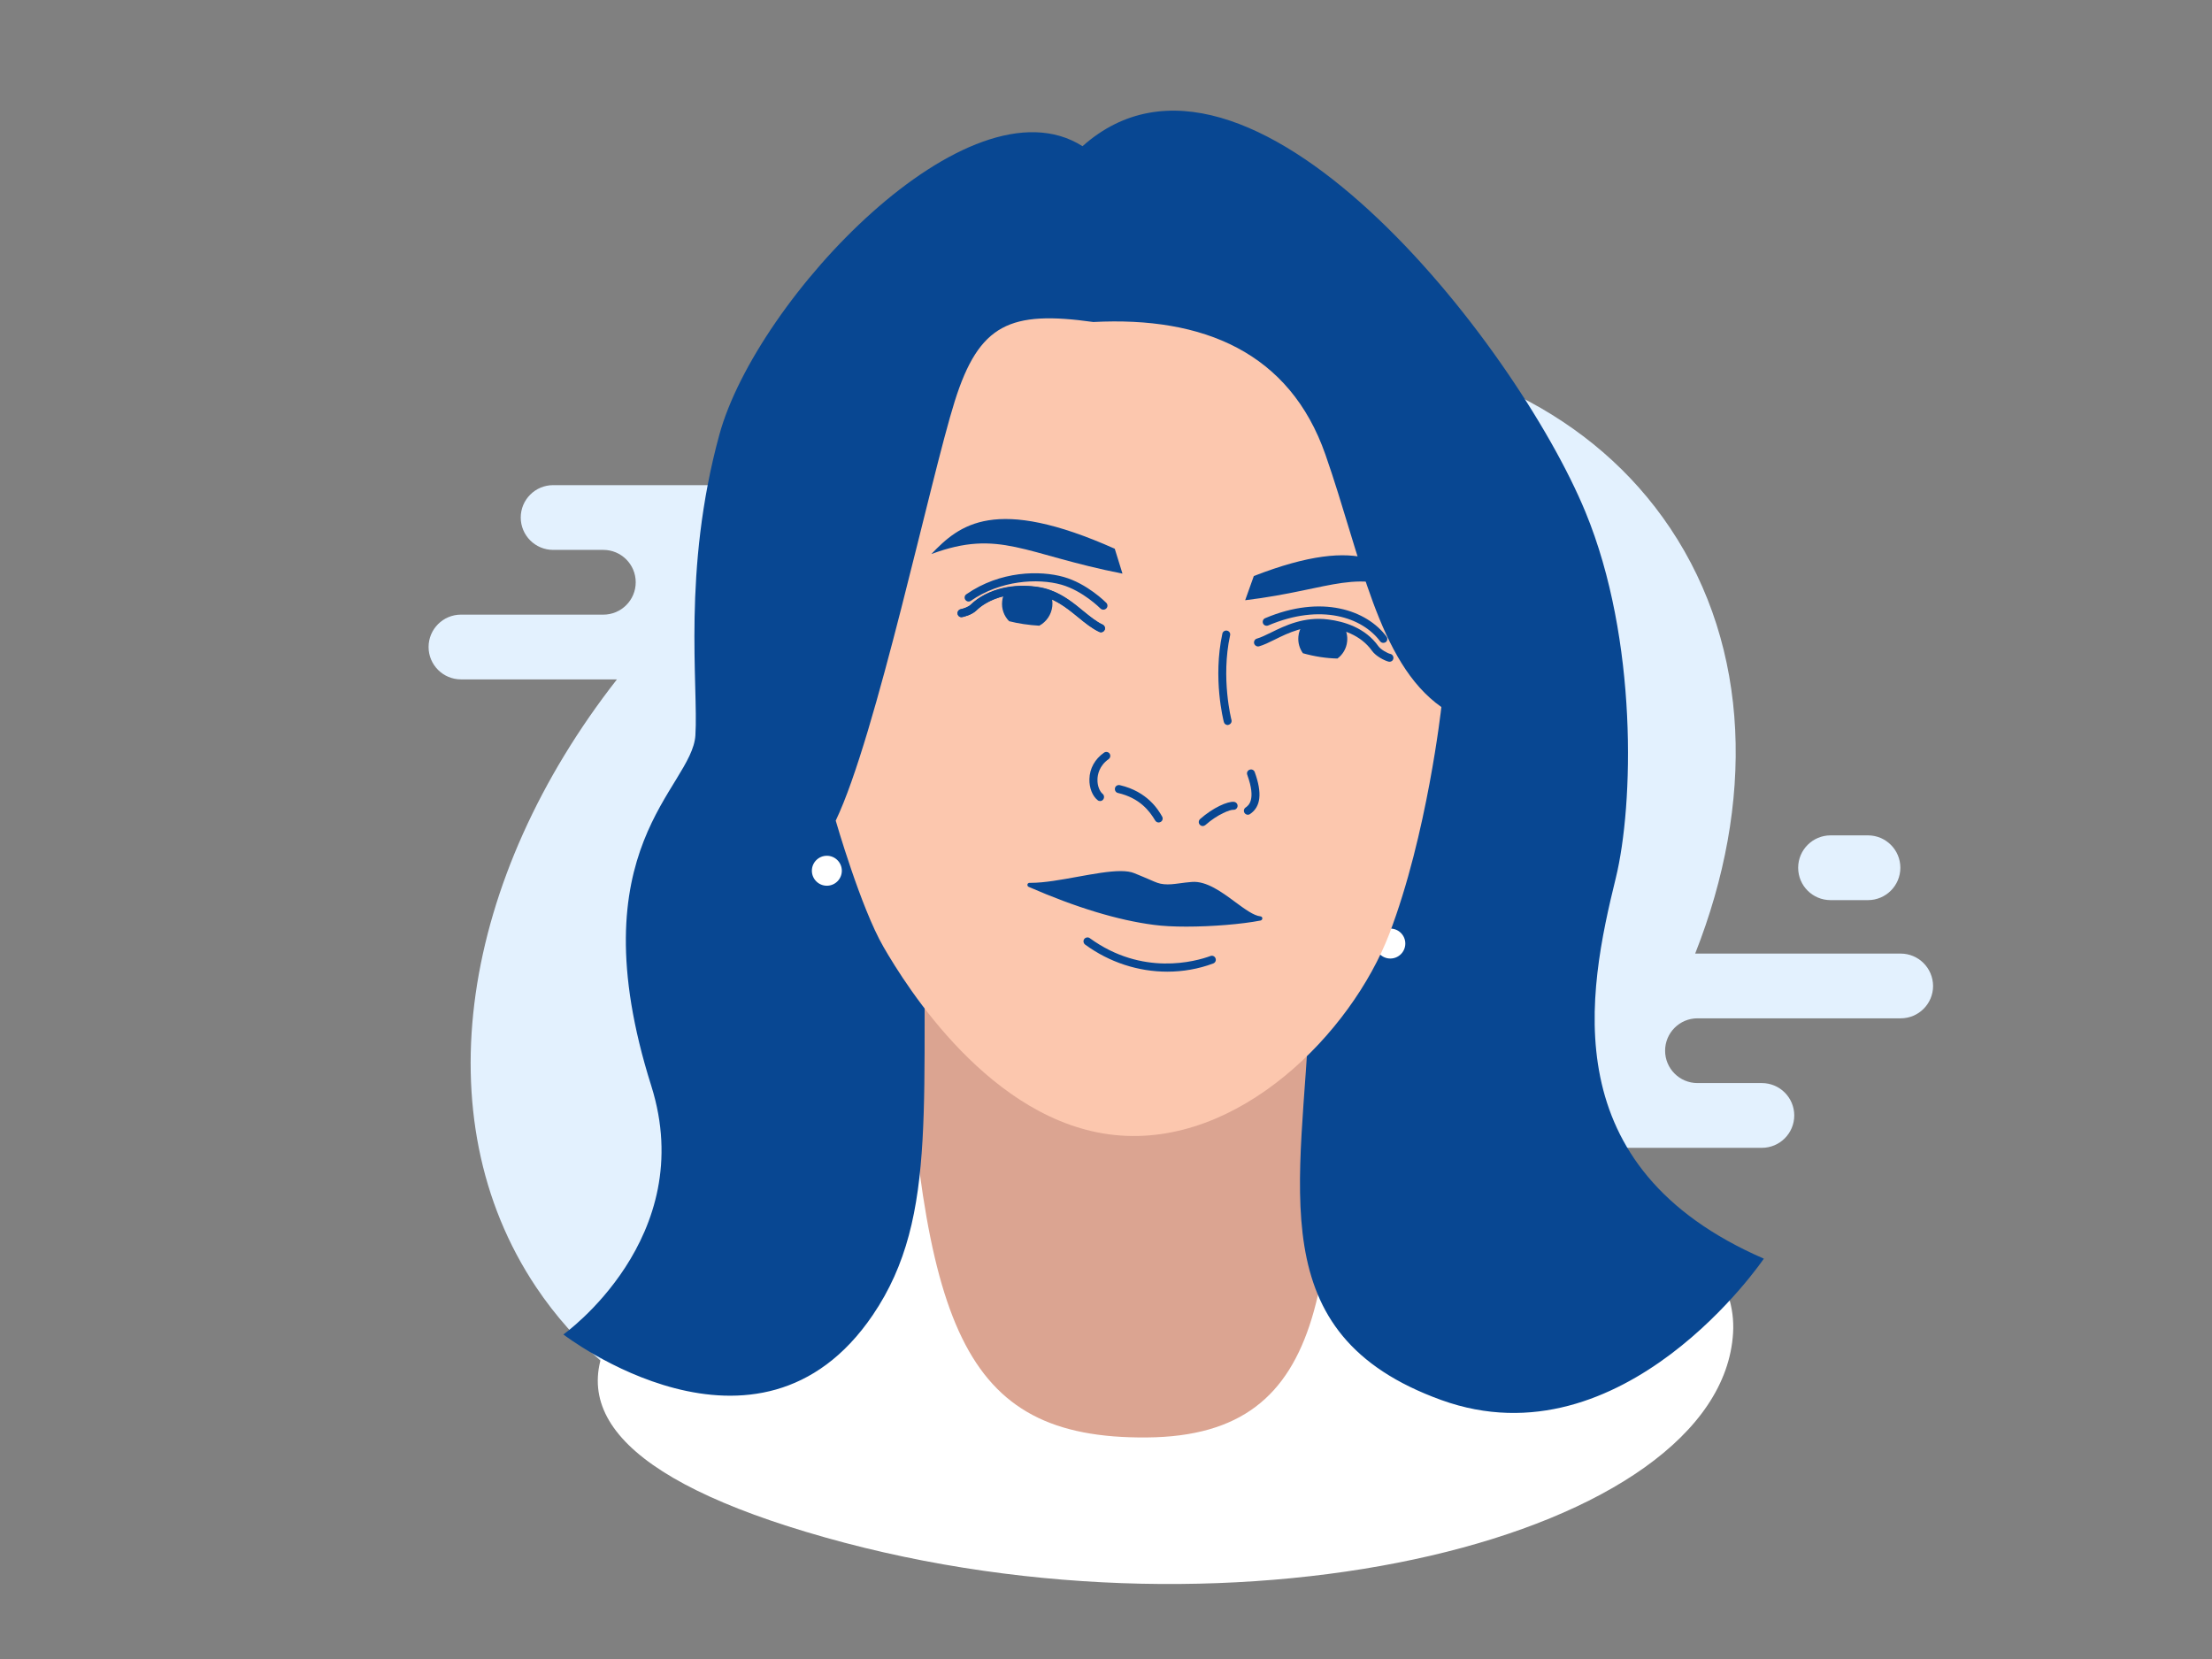 <?xml version="1.0" encoding="utf-8"?>
<!-- Generator: Adobe Illustrator 18.0.0, SVG Export Plug-In . SVG Version: 6.00 Build 0)  -->
<!DOCTYPE svg PUBLIC "-//W3C//DTD SVG 1.1//EN" "http://www.w3.org/Graphics/SVG/1.1/DTD/svg11.dtd">
<svg version="1.1" id="Layer_1" xmlns="http://www.w3.org/2000/svg" xmlns:xlink="http://www.w3.org/1999/xlink" x="0px" y="0px"
	 width="1920px" height="1440px" viewBox="0 0 1920 1440" enable-background="new 0 0 1920 1440" xml:space="preserve">
<rect x="0" y="0" width="1920" height="1440" fill="#808080" stroke="none"/>
<g id="Layer_2">
</g>
<g>
	<g>
		<path fill="#E3F1FE" d="M1588.9,781.3h32.5c15.5,0,28.1-12.6,28.1-28.1c0-15.5-12.6-28.1-28.1-28.1h-32.5
			c-15.5,0-28.1,12.6-28.1,28.1C1560.8,768.8,1573.4,781.3,1588.9,781.3z"/>
		<path fill="#E3F1FE" d="M1649.7,827.7h-178.3c51.5-130.4,48.3-264.8-21.7-369.3C1316.4,259.2,990.8,243,720.1,421.1h-240
			c-15.5,0-28.1,12.6-28.1,28.1c0,15.5,12.6,28.1,28.1,28.1h43.6c15.5,0,28.1,12.6,28.1,28.1c0,15.5-12.6,28.1-28.1,28.1h60.6
			c0,0,0,0,0,0H400.1c-15.5,0-28.1,12.6-28.1,28.1c0,15.5,12.6,28.1,28.1,28.1h135.4c-134.4,171.8-169.2,379.6-70.1,527.6
			c134.3,200.5,463.5,215.6,735.3,33.6c67.1-44.9,124.4-97.7,170.7-154.6h157.9c15.5,0,28.1-12.6,28.1-28.1v0
			c0-15.5-12.6-28.1-28.1-28.1h-55.9c-15.5,0-28.1-12.6-28.1-28.1c0-15.5,12.6-28.1,28.1-28.1h-27.7l0,0h204.1
			c15.5,0,28.1-12.6,28.1-28.1v0C1677.8,840.2,1665.2,827.7,1649.7,827.7z"/>
	</g>
	<path fill="#FFFFFF" d="M989.1,900.3c0,0,525.8,79.7,515.2,256.7s-426.9,279.4-788,177.5C355.2,1232.7,514.8,1074.4,989.1,900.3z"
		/>
	<path fill="#DBA491" d="M783.8,847.9c16.8,301.3,49.2,401.2,211.7,399.8s165-140.1,162.5-403L783.8,847.9z"/>
	<path fill="#084792" d="M803.7,751.5c-5.2,201.5,12.7,303.2-46.1,389.9c-99.8,147.1-268.6,16.9-268.6,16.9s118-83.6,76.3-215.8
		c-65.5-207.4,35.4-258.2,38.3-304.2c2.7-43.1-11.5-143,20.8-261c32.3-118,216.4-313.2,315.2-250.4
		c142.8-127.2,376,170.7,436.6,317.6c45.7,110.9,41.8,254.4,26.3,317.6c-24.5,99.6-54.3,251,128.5,330.4c0,0-121.8,179.9-280,122.7
		c-158.2-57.2-120.6-184.8-114.1-342.9C1136.9,872.2,989.4,1068.9,803.7,751.5z"/>
	<circle fill="#FFFFFF" cx="1206.8" cy="819" r="13"/>
	<path fill="#FCC7AE" d="M949,279.5c-72.1-10.1-99.1,1.4-120.3,68.8c-21.2,67.4-68.2,290.9-103.3,364c0,0,21.7,75.4,41.4,109.5
		c19.7,34.1,93.2,152.3,200.9,163.4s205.3-88.8,238.2-174.6c32.9-85.8,45.2-196.9,45.2-196.9c-54.9-38.6-69.6-130.2-100.6-219
		S1044.5,274.5,949,279.5z"/>
	<path fill="#084792" d="M955.7,548.8c-0.5,0-1-0.1-1.5-0.3c-6.4-3-12.2-7.7-18.3-12.7c-10.4-8.5-21.2-17.4-36.8-19.5
		c-24.6-3.3-42.7,4.8-51.5,13.5c-4.3,4.2-11.6,5.7-12.4,5.9c-1.9,0.4-3.7-0.9-4-2.7c-0.4-1.9,0.9-3.7,2.7-4.1c1.7-0.3,6.5-1.7,8.8-4
		c10-9.8,30.2-19.1,57.3-15.4c17.6,2.4,29.6,12.3,40.3,21c5.8,4.7,11.2,9.2,16.8,11.8c1.7,0.8,2.5,2.9,1.7,4.6
		C958.2,548.1,957,548.8,955.7,548.8z"/>
	<path fill="#084792" d="M957.7,529.2c-0.9,0-1.8-0.3-2.5-1c-0.2-0.2-15.3-15.4-33.9-20.7c-20.6-5.8-53-3.8-78.6,14
		c-1.6,1.1-3.7,0.7-4.8-0.9c-1.1-1.6-0.7-3.7,0.9-4.8c29.4-20.4,63.9-20.8,84.5-15c20.4,5.8,36.3,21.8,37,22.5
		c1.3,1.4,1.3,3.6-0.1,4.9C959.4,528.9,958.6,529.2,957.7,529.2z"/>
	<path fill="#084792" d="M955.7,548.8c-0.5,0-1-0.1-1.5-0.3c-6.4-3-12.2-7.7-18.3-12.7c-7.7-6.3-15.7-12.8-25.8-16.7
		c-3.6-1.3-7.3-2.3-11-2.8c-9.4-1.3-18.4-1-26.8,0.9c-14,3.2-22,9.8-24.7,12.5c-4.3,4.2-11.6,5.7-12.4,5.8c-1.9,0.4-3.7-0.9-4-2.7
		c-0.4-1.9,0.9-3.7,2.7-4.1c1.7-0.3,6.5-1.7,8.8-4c6.7-6.6,16.9-11.9,28.1-14.4c9.1-2.1,19-2.4,29.2-1c4.3,0.6,8.5,1.6,12.5,3.2
		c11.2,4.2,20,11.4,27.7,17.8c5.8,4.7,11.3,9.2,16.9,11.8c1.7,0.8,2.5,2.9,1.7,4.6C958.2,548,957,548.8,955.7,548.8z"/>
	<path fill="#084792" d="M875.9,539.2c7.8,2,17.1,3.4,26.2,3.9c6.1-3.3,10.5-9.5,11.3-16.9c0.4-3.6-0.2-7.1-1.4-10.3
		c-3.6-1.4-7.6-2.4-11.8-3c-10.6-1.4-20-0.8-28,1c-1.2,2.4-2,5-2.3,7.8C869.1,528.4,871.5,534.7,875.9,539.2z"/>
	<path fill="#084792" d="M1206.1,574.4c-0.3,0-0.5,0-0.8-0.1c-3.3-0.8-11-4.6-14.4-9.4c-10-14.1-26.6-18.9-38.8-20.4
		c-19.1-2.4-33.8,4.8-45.7,10.7c-5,2.5-9.4,4.6-13.5,5.8c-1.8,0.5-3.7-0.6-4.3-2.4c-0.5-1.8,0.5-3.8,2.4-4.3c3.5-1,7.6-3,12.3-5.3
		c12-5.9,28.5-14,49.6-11.3c13.6,1.7,32.2,7.1,43.6,23.3c2.1,2.9,8,6.1,10.3,6.6c1.9,0.4,3,2.3,2.6,4.2
		C1209.1,573.4,1207.7,574.4,1206.1,574.4z"/>
	<path fill="#084792" d="M1200.7,558c-1.1,0-2.1-0.5-2.8-1.4c-15.5-20.8-51.5-33.1-97.1-13.7c-1.8,0.7-3.8-0.1-4.5-1.8
		c-0.7-1.8,0.1-3.8,1.8-4.5c49.1-20.8,88.3-7,105.4,16c1.1,1.5,0.8,3.7-0.7,4.8C1202.1,557.8,1201.4,558,1200.7,558z"/>
	<path fill="#084792" d="M1160.9,571.6c4.6-3.4,7.8-8.7,8.4-14.8c0.5-4.6-0.5-8.9-2.6-12.6c-4.1-1.3-8.8-2.4-14.1-3
		c-7.9-1-15.1-0.4-21.7,1c-2.2,2.9-3.6,6.5-3.9,10.3c-0.5,5.4,1,10.4,3.9,14.5C1141.2,569.9,1151.4,571.4,1160.9,571.6z"/>
	<path fill="#084792" d="M1065.6,629.3c-1.5,0-2.9-1-3.3-2.6c-0.4-1.5-9.7-37.9-1.3-76.7c0.4-1.9,2.3-3,4.1-2.6
		c1.9,0.4,3.1,2.3,2.6,4.1c-8.1,37.1,1.1,73.1,1.2,73.4c0.5,1.8-0.6,3.7-2.5,4.2C1066.2,629.3,1065.9,629.3,1065.6,629.3z"/>
	<path fill="#084792" d="M808.4,480.9c24.5-25.6,55.2-51,159.2-4.6l6.7,21.6C888.7,481.1,867.8,458.9,808.4,480.9z"/>
	<path fill="#084792" d="M1229.6,518.2c-19.9-27.6-45.4-55.5-141.3-18.2l-7.5,21C1158.3,511.6,1178.5,491.2,1229.6,518.2z"/>
	<path fill="#084792" d="M954.9,695.3c-0.8,0-1.5-0.2-2.2-0.8c-4.5-3.6-7.3-10.7-7.1-18.2c0.2-9.2,4.7-17.4,12.7-23
		c1.6-1.1,3.7-0.7,4.8,0.8c1.1,1.6,0.7,3.7-0.8,4.8c-8.2,5.8-9.6,13.5-9.7,17.5c-0.2,6.1,2.2,10.8,4.4,12.6c1.5,1.2,1.7,3.4,0.6,4.9
		C957,694.8,955.9,695.3,954.9,695.3z"/>
	<path fill="#084792" d="M1005.7,713.9c-1.2,0-2.3-0.6-3-1.7c-4.8-8.1-13.3-19.5-32.3-23.9c-1.9-0.4-3-2.3-2.6-4.2
		c0.4-1.9,2.3-3,4.2-2.6c24.2,5.6,33.6,21.8,36.7,27.2c1,1.7,0.4,3.8-1.2,4.7C1006.8,713.7,1006.2,713.9,1005.7,713.9z"/>
	<path fill="#084792" d="M1083.2,707.2c-1.1,0-2.2-0.5-2.9-1.5c-1.1-1.6-0.7-3.7,0.9-4.8c2.3-1.6,9.4-6.4,1.4-28.4
		c-0.7-1.8,0.3-3.8,2.1-4.4c1.8-0.7,3.8,0.3,4.4,2.1c6.6,18.2,5.3,30.1-4.1,36.4C1084.5,707,1083.8,707.2,1083.2,707.2z"/>
	<path fill="#084792" d="M1044,717c-1,0-1.9-0.4-2.6-1.2c-1.3-1.4-1.1-3.6,0.3-4.9c11.2-9.9,24-15.5,29.4-14.9
		c1.9,0.2,3.3,1.9,3.1,3.8c-0.2,1.9-1.9,3.3-3.8,3.1c-2.3-0.2-13.1,3.5-24.1,13.2C1045.6,716.7,1044.8,717,1044,717z"/>
	<g>
		<path fill="#084792" d="M1093.9,797.3c-14.9-1.5-38.2-31.6-59-30c-10.6,0.8-17.3,2.8-24.6,2c-7.3-0.7-9.6-3.2-26.3-9.8
			c-16.7-6.6-62.5,9.1-90.4,8.6c48,20.9,83.7,29.7,108.3,32.9C1026.6,804.2,1070.3,801.8,1093.9,797.3z"/>
		<path fill="#084792" d="M1029.7,804.3C1029.7,804.3,1029.7,804.3,1029.7,804.3c-11.1,0-20.5-0.5-28-1.5
			c-31.2-4-67.8-15.1-108.8-33c-0.8-0.3-1.2-1.2-1.1-2.1c0.2-0.8,0.9-1.4,1.8-1.4l1.2,0c11.7,0,26.4-2.7,40.7-5.3
			c13.9-2.5,27-4.9,37.2-4.9c5,0,8.9,0.6,11.8,1.8c6,2.4,10.1,4.2,13.4,5.6c5.7,2.5,8.1,3.6,12.5,4c4.3,0.4,8.5-0.1,13.6-0.8
			c3.1-0.4,6.6-0.9,10.7-1.2c12.6-0.9,25.8,8.8,37.4,17.4c8.3,6.1,16.1,11.9,22,12.5c0.9,0.1,1.6,0.8,1.6,1.7s-0.6,1.7-1.5,1.9
			C1077.9,802.2,1051.9,804.3,1029.7,804.3z M901.9,769.7c37.7,15.8,71.4,25.8,100.3,29.5c7.3,0.9,16.8,1.4,27.6,1.4
			c18.9,0,40.6-1.5,56.6-3.9c-5.1-2.5-10.6-6.6-16.3-10.9c-11.1-8.2-23.7-17.6-35-16.7c-4,0.3-7.4,0.8-10.5,1.2
			c-5.3,0.7-9.7,1.3-14.4,0.8c-5-0.5-7.8-1.8-13.6-4.3c-3.3-1.4-7.3-3.2-13.2-5.6c-2.5-1-6.1-1.5-10.5-1.5c-9.8,0-22.8,2.4-36.6,4.9
			C924.5,766.8,912.4,769,901.9,769.7z"/>
	</g>
	<path fill="#084792" d="M1013.2,843.4c-25.1,0-50.1-8-71.3-23.5c-1.5-1.1-1.9-3.3-0.8-4.8c1.1-1.5,3.3-1.9,4.8-0.8
		c45.6,33.2,91.8,20.3,104.8,15.5c1.8-0.7,3.8,0.3,4.4,2.1c0.7,1.8-0.3,3.8-2.1,4.4C1040.2,841.1,1026.6,843.4,1013.2,843.4z"/>
	<circle fill="#FFFFFF" cx="717.7" cy="755.8" r="13"/>
</g>
</svg>
